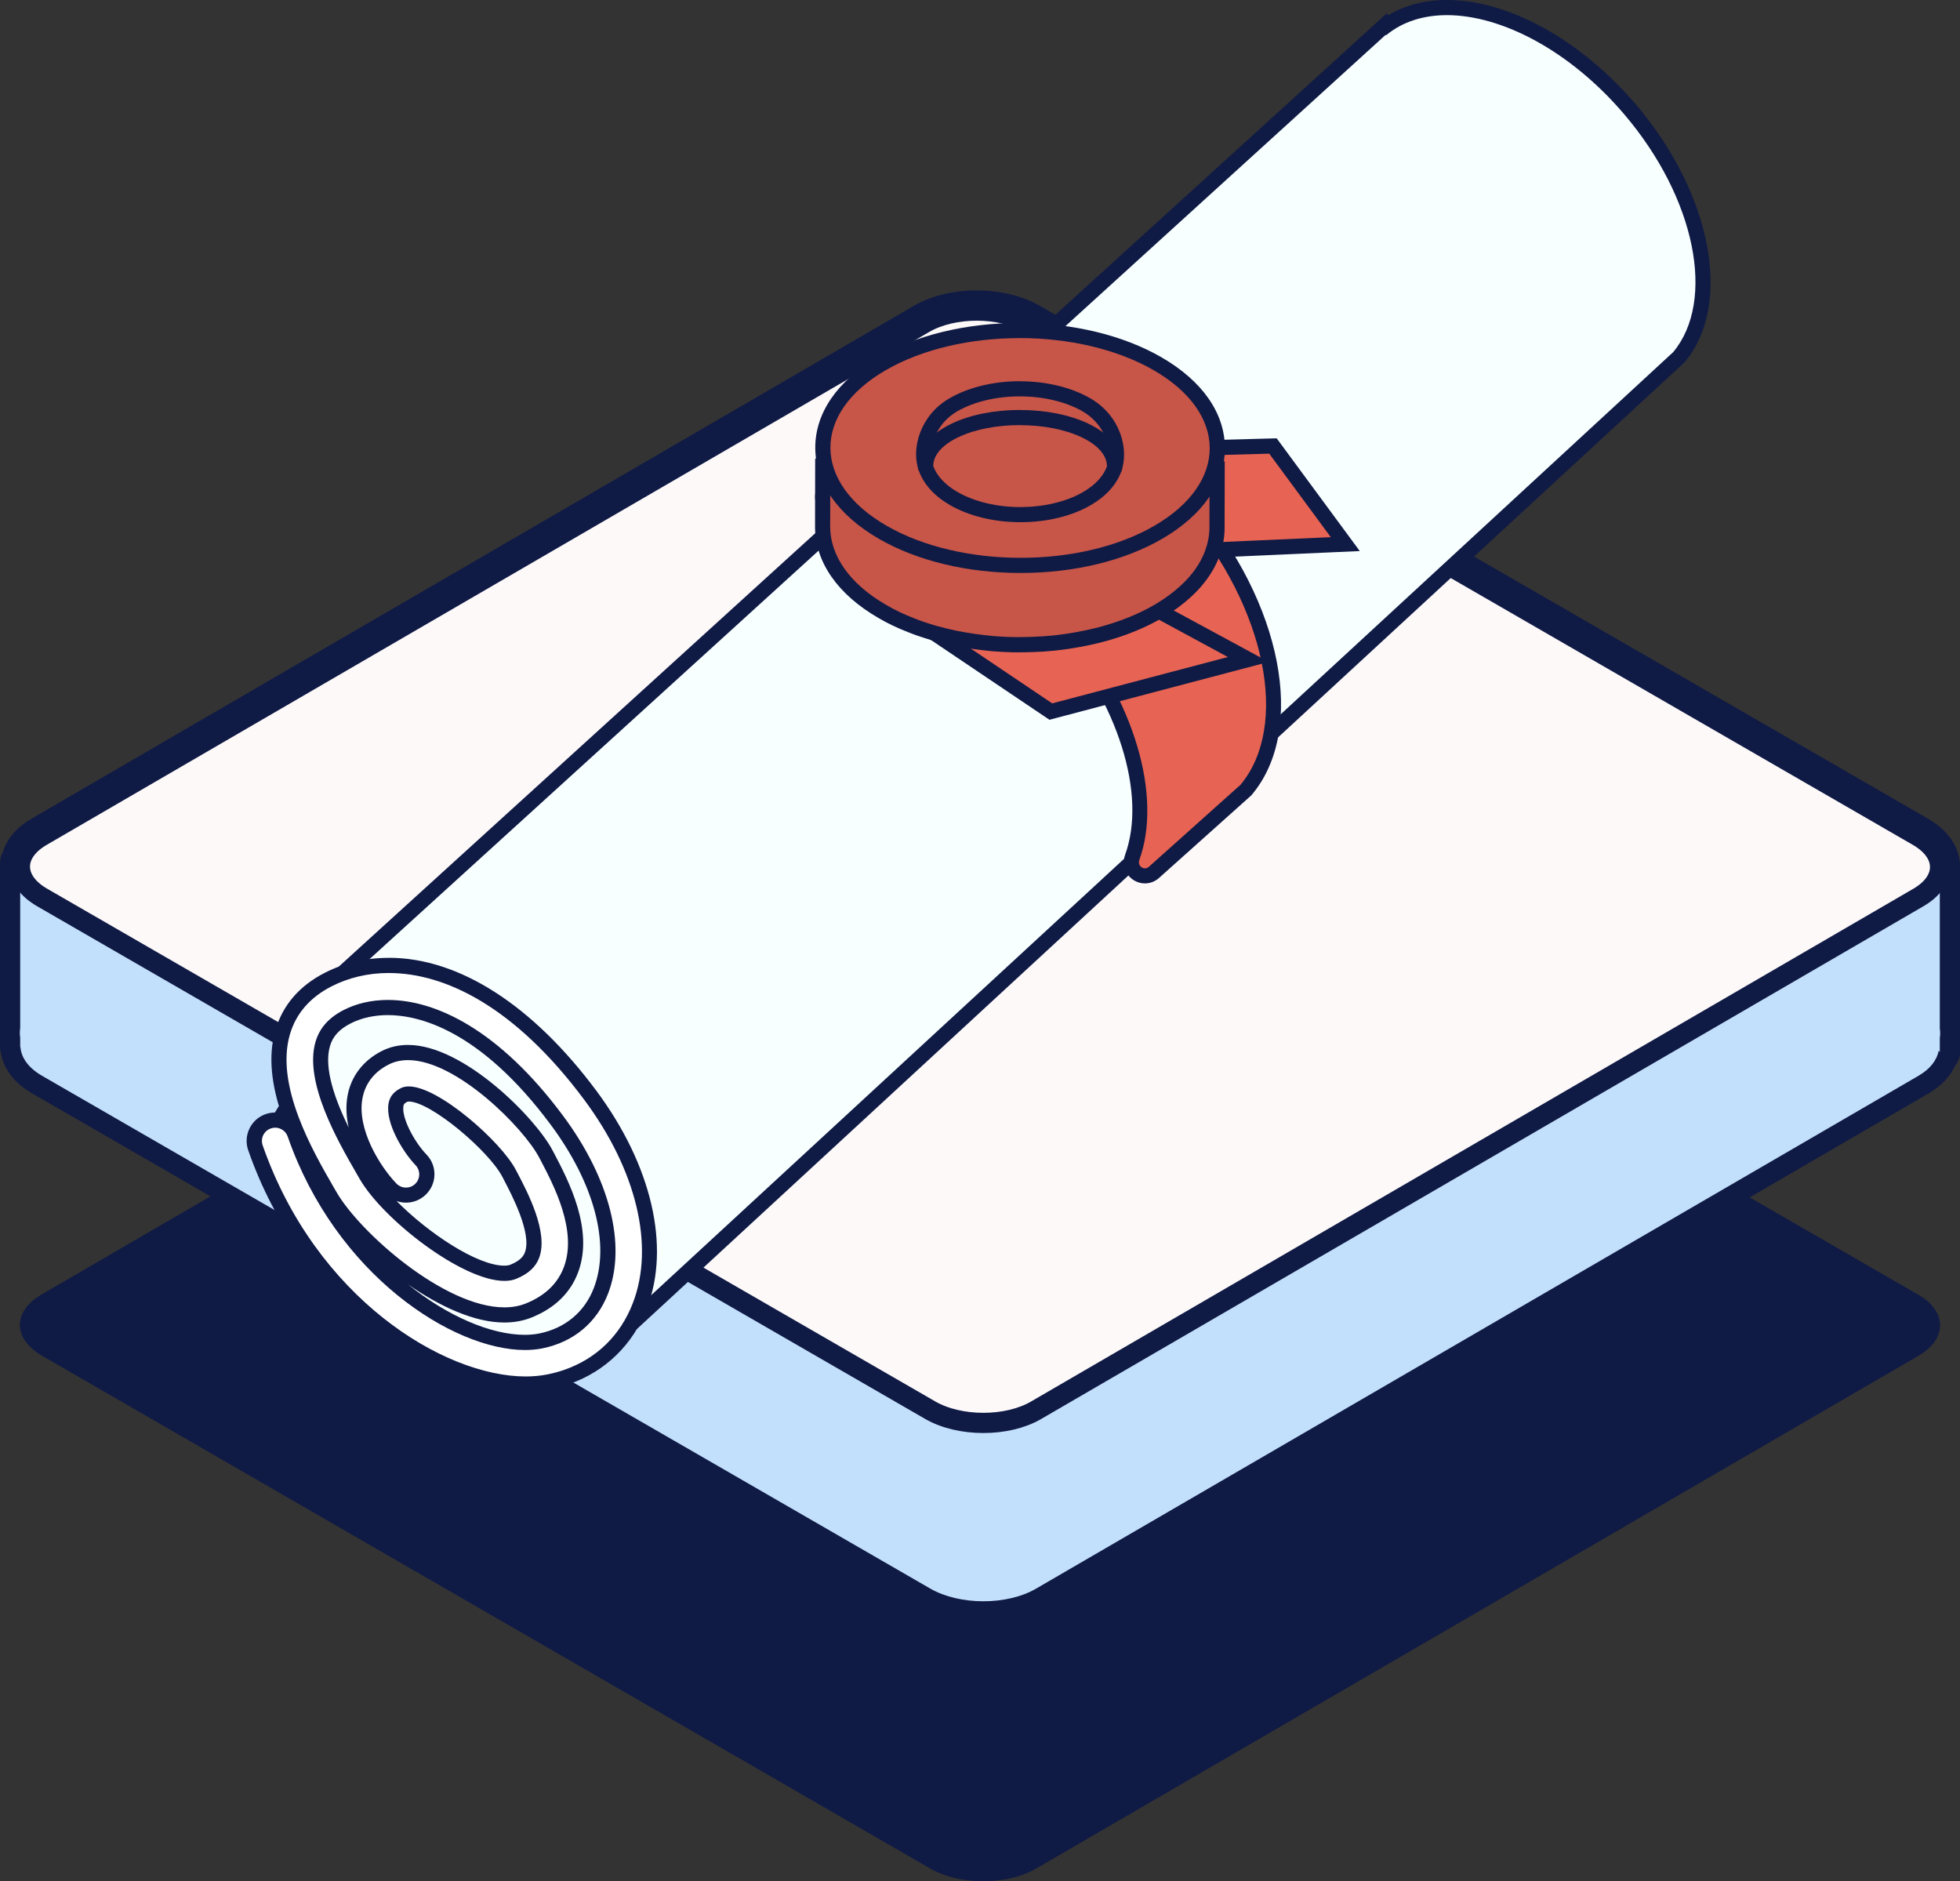 <?xml version="1.0" encoding="UTF-8"?><svg id="Camada_2" xmlns="http://www.w3.org/2000/svg" viewBox="0 0 388.26 372.62"><rect x="0" y="0" width="388.26" height="372.62" fill="#333333" stroke="none"/><defs><style>.cls-1{fill:#78332b;}.cls-2{fill:#fff;}.cls-3{fill:#c2dffb;}.cls-4,.cls-5{fill:#f8ffff;}.cls-4,.cls-6,.cls-7{stroke:#0f1a45;stroke-miterlimit:10;}.cls-4,.cls-7{stroke-width:3px;}.cls-8{fill:#e76353;}.cls-6{fill:#fdf9f9;stroke-width:4px;}.cls-9,.cls-7{fill:#c75548;}.cls-10{fill:#0f1a45;}</style></defs><g id="Camada_14"><g><path class="cls-10" d="M379.93,256.4c5.8,3.35,5.86,8.79,.1,12.14l-174.8,101.58c-5.76,3.35-15.16,3.33-20.96-.02L8.34,268.54c-5.83-3.36-5.86-8.79-.1-12.14l174.8-101.58c5.76-3.35,15.13-3.35,20.96,.02l175.92,101.57Z"/><g><g><path class="cls-3" d="M194.78,319.17c-4.32,0-8.41-.99-11.52-2.79L7.34,214.82c-3.04-1.75-4.89-4.17-5.25-6.85-.06-.19-.1-.39-.1-.58v-36.56c0-.44,.14-.85,.39-1.19,.49-1.76,1.75-3.95,4.85-5.75L182.05,62.3c3.08-1.79,7.15-2.78,11.45-2.78s8.4,.99,11.52,2.79l175.92,101.57c3.48,2.01,5.37,4.81,5.33,7.9v36.61c0,.59-.25,1.13-.67,1.5-.63,1.57-1.93,3.39-4.55,4.92l-174.81,101.59c-3.08,1.79-7.14,2.77-11.44,2.77Z"/><path class="cls-10" d="M193.49,61.53c3.8,0,7.6,.84,10.52,2.52l175.92,101.57c2.93,1.69,4.36,3.92,4.33,6.14h0v36.64s-.21-.3-.21-.3c-.36,1.82-1.61,3.59-4.02,4.99l-174.8,101.58c-2.87,1.67-6.65,2.5-10.44,2.5s-7.61-.84-10.52-2.52L8.34,213.09c-2.74-1.58-4.13-3.61-4.29-5.67l-.05-.03v-36.56h.18c.3-1.9,1.57-3.75,4.07-5.21L183.05,64.03c2.88-1.67,6.65-2.51,10.44-2.51m0-4v4s0-4,0-4c-4.64,0-9.06,1.08-12.45,3.05L6.24,162.16c-3.49,2.03-5.03,4.54-5.68,6.64-.35,.59-.55,1.29-.55,2.03v36.56c0,.37,.05,.72,.15,1.07,.51,3.21,2.68,6.07,6.2,8.1l175.92,101.57c3.41,1.97,7.86,3.06,12.52,3.06s9.07-1.08,12.45-3.04l174.8-101.59c2.89-1.68,4.43-3.71,5.25-5.52,.62-.71,.98-1.64,.98-2.62v-36.64s0-.07,0-.11c-.01-3.72-2.31-7.18-6.33-9.49L206.01,60.59c-3.42-1.97-7.86-3.06-12.52-3.06h0Z"/></g><path class="cls-3" d="M379.93,198.56c5.8,3.35,5.86,8.79,.1,12.14l-174.8,101.58c-5.76,3.35-15.16,3.33-20.96-.02L8.34,210.7c-5.83-3.36-5.86-8.79-.1-12.14L183.05,96.98c5.76-3.35,15.13-3.35,20.96,.02l175.92,101.57Z"/><path class="cls-6" d="M379.93,165.62c5.8,3.35,5.86,8.79,.1,12.14l-174.8,101.58c-5.76,3.35-15.16,3.33-20.96-.02L8.34,177.76c-5.83-3.36-5.86-8.79-.1-12.14L183.05,64.03c5.76-3.35,15.13-3.35,20.96,.02l175.92,101.57Z"/></g><g><path class="cls-4" d="M53.65,224.47l6.29-10.07,4.38-16.47,17.23-7.09,36.98,16.33,12.41,30.53s-3.63,22.68-13.72,26.92c-10.09,4.24-20.67,8.8-36.69-3.11-16.02-11.91-26.66-30.48-26.88-37.05Z"/><g><path class="cls-5" d="M114.89,264.74l1.31-1.21c9.65-8.96,5.86-29.87-8.45-46.62-10.03-11.74-23.04-19.04-33.93-19.04-4.37,0-8.05,1.18-10.94,3.51l-1.14,1.03-.41,.42-2.18-2.06c.53-.57,.99-1.01,1.44-1.4,.11-.09,.21-.18,.32-.27L274.59,4.78l.16,.18c3.26-2.27,7.33-3.46,11.87-3.46,11.75,0,25.62,7.69,36.2,20.08,14.63,17.12,18.84,38.24,9.79,49.11l-.06,.08L118.96,267.84l-4.07-3.1Z"/><path class="cls-10" d="M286.62,3c10.91,0,24.43,7.12,35.06,19.56,14.25,16.68,18.24,37,9.77,47.18L118.87,265.88l-1.65-1.25c10.3-9.55,6.67-31.14-8.33-48.69-10.63-12.44-24.16-19.56-35.07-19.56-4.57,0-8.68,1.25-11.93,3.88L274.49,6.9l.08,.09c3.27-2.71,7.43-3.99,12.06-3.99M61.89,200.25l-1.2,1.09-.44,.46c.42-.45,.85-.88,1.32-1.28,.11-.09,.21-.18,.32-.27M286.62,0c-4.35,0-8.31,1.03-11.61,3.01l-.32-.35-2.23,2.03L59.94,197.98c-.1,.09-.21,.17-.31,.26-.65,.55-1.2,1.13-1.56,1.52l4.36,4.13,.37-.39,1.06-.96c2.62-2.1,5.97-3.16,9.97-3.16,10.47,0,23.04,7.09,32.79,18.51,13.8,16.15,17.64,36.13,8.57,44.54l-2.61,2.43,2.84,2.16,1.65,1.25,2,1.52,1.85-1.71L333.5,71.94l.15-.13,.13-.15c9.51-11.43,5.3-33.38-9.8-51.05-10.86-12.71-25.17-20.61-37.34-20.61h0Z"/></g><g><path class="cls-2" d="M104.15,274.14c-18.31,0-43.34-17.5-53.54-46.79-.36-1.04-.3-2.16,.18-3.15,.48-.99,1.32-1.74,2.36-2.1,.44-.15,.89-.23,1.36-.23,1.75,0,3.32,1.11,3.9,2.77,9.8,28.16,33,41.27,45.59,41.27,1.11,0,2.16-.1,3.12-.29,5.68-1.14,9.93-4.68,11.95-9.96,3.49-9.1,.22-21.72-8.74-33.76-14.45-19.42-27.18-22.32-33.48-22.32-2.95,0-5.74,.63-8.07,1.83-2.61,1.33-4.14,3.04-4.83,5.37-2.17,7.36,4.43,18.78,7.97,24.92l.59,1.03c4.52,7.88,19.73,19.5,27.4,19.5h0c.69,0,1.29-.1,1.78-.3,2.01-.81,3.19-1.87,3.73-3.34,1.61-4.4-2.45-12.14-4.19-15.45l-.38-.72c-2.7-5.19-14.6-15.71-19.86-15.71-.35,0-.65,.06-.87,.17-1.26,.62-1.54,1.31-1.66,1.96-.55,3.13,2.58,8.45,4.96,10.93,1.58,1.64,1.52,4.26-.12,5.84-.77,.74-1.78,1.15-2.85,1.15s-2.2-.46-2.98-1.27c-3.01-3.14-8.39-10.96-7.13-18.07,.62-3.52,2.74-6.26,6.14-7.94,1.32-.65,2.8-.98,4.4-.98,10.48,0,24.1,13.97,27.3,20.11l.37,.7c2.62,5,7.5,14.3,4.63,22.13-1.36,3.71-4.18,6.45-8.39,8.14-1.46,.59-3.09,.89-4.86,.89-12.83,0-29.92-15.52-34.57-23.64l-.59-1.02c-4.16-7.21-11.91-20.62-8.74-31.38,1.33-4.52,4.35-8.01,8.98-10.39,3.65-1.87,7.7-2.81,12.04-2.81,13.38,0,27.55,9.14,39.9,25.73,10.66,14.32,14.33,29.89,9.82,41.64-2.63,6.87-7.64,11.75-14.49,14.14-1.14,.4-2.33,.72-3.54,.96-1.43,.29-2.98,.44-4.6,.44h0Z"/><path class="cls-10" d="M77.06,192.73c11.04,0,24.91,6.6,38.69,25.13,10.35,13.91,13.95,28.94,9.63,40.2-2.46,6.43-7.22,11.05-13.58,13.26-1.07,.37-2.19,.68-3.35,.91-1.35,.27-2.79,.41-4.3,.41-16.37,0-41.65-15.71-52.12-45.79-.48-1.37,.25-2.87,1.62-3.34,.29-.1,.58-.15,.86-.15,1.09,0,2.1,.68,2.48,1.76,9.54,27.41,32.74,42.28,47,42.28,1.21,0,2.35-.11,3.42-.32,6.21-1.25,10.84-5.12,13.06-10.9,3.67-9.58,.33-22.73-8.94-35.19-12.67-17.04-25.23-22.93-34.68-22.93-3.35,0-6.32,.74-8.76,1.99-2.96,1.51-4.78,3.57-5.58,6.28-2.35,7.97,4.45,19.76,8.11,26.09l.59,1.03c4.63,8.08,20.34,20.26,28.7,20.26,.87,0,1.66-.13,2.34-.41,2.39-.97,3.89-2.34,4.57-4.21,1.84-5.02-2.29-12.89-4.27-16.67l-.38-.72c-2.84-5.47-15.21-16.51-21.19-16.51-.58,0-1.09,.1-1.54,.32-1.44,.71-2.23,1.68-2.47,3.05-.67,3.83,2.8,9.56,5.35,12.23,1,1.05,.97,2.71-.08,3.71-.51,.49-1.16,.73-1.82,.73-.69,0-1.38-.27-1.9-.81-3.29-3.43-7.8-10.73-6.74-16.77,.53-3.03,2.37-5.4,5.32-6.85,1.15-.57,2.41-.82,3.74-.82,9.65,0,22.96,13.52,25.97,19.3l.37,.7c2.51,4.79,7.19,13.71,4.55,20.92-1.21,3.29-3.74,5.74-7.54,7.27-1.33,.54-2.77,.78-4.29,.78-11.88,0-28.68-14.88-33.27-22.88l-.59-1.02c-4.05-7.01-11.59-20.07-8.6-30.2,1.21-4.11,3.98-7.3,8.23-9.48,3.25-1.66,7.09-2.65,11.36-2.65m0-3c-4.58,0-8.86,1-12.72,2.98-5.01,2.57-8.28,6.37-9.74,11.3-1.56,5.27-.68,11.06,1.13,16.49-.4-.09-.81-.13-1.22-.13-.63,0-1.25,.11-1.85,.31-2.93,1.02-4.48,4.23-3.46,7.16,10.41,29.92,36.12,47.8,54.95,47.8,1.72,0,3.37-.16,4.9-.47,1.28-.26,2.54-.6,3.74-1.02,7.17-2.5,12.64-7.83,15.4-15.02,4.69-12.23,.94-28.33-10.02-43.07-12.64-16.98-27.23-26.34-41.1-26.34h0Zm-7.94,33.65c-2.67-5.44-5.01-11.82-3.72-16.19,.56-1.91,1.86-3.33,4.07-4.46,2.12-1.09,4.68-1.66,7.39-1.66,6.02,0,18.22,2.82,32.27,21.72,8.65,11.63,11.84,23.71,8.54,32.32-1.83,4.78-5.69,7.99-10.85,9.03-.87,.17-1.82,.26-2.83,.26-6.74,0-15.39-3.74-23.17-10.02,6.2,4.33,13.1,7.58,19.11,7.58,1.96,0,3.78-.34,5.42-1,4.61-1.86,7.72-4.9,9.23-9.02,3.11-8.46-1.98-18.14-4.71-23.35l-.37-.7c-3.32-6.38-17.58-20.91-28.63-20.91-1.83,0-3.53,.38-5.06,1.13-3.79,1.87-6.26,5.07-6.95,9.02-.36,2.07-.22,4.19,.25,6.24h0Zm11.67-5.17s.08-.02,.21-.02c4.34,0,15.86,9.77,18.53,14.89l.38,.73c1.5,2.87,5.49,10.47,4.11,14.24-.24,.65-.8,1.62-2.88,2.46-.31,.13-.73,.19-1.22,.19-5.36,0-15.06-6.45-21.33-12.8,.6,.21,1.23,.32,1.87,.32,1.46,0,2.85-.56,3.9-1.57,1.08-1.04,1.7-2.44,1.73-3.94,.03-1.5-.52-2.93-1.57-4.01-2.45-2.55-4.97-7.31-4.57-9.63,.04-.25,.09-.51,.84-.87,0,0,0,0,0,0h0Z"/></g><g><path class="cls-8" d="M226.8,173.49c-.88,0-1.7-.43-2.21-1.16-.51-.73-.62-1.63-.31-2.48,4.53-12.46-1.27-31.17-14.42-46.55-11.53-13.49-26.55-21.88-39.21-21.88-1.3,0-2.57,.09-3.77,.28-.19,.03-.37,.04-.54,.04-1.41,0-2.64-.85-3.15-2.16-.5-1.29-.16-2.68,.89-3.62l16.37-14.76,.17,.18c3.73-2.65,8.42-4.05,13.66-4.05,13.42,0,29.28,8.8,41.39,22.97,16.72,19.57,21.55,43.69,11.23,56.09l-.07,.08-18.23,16.31c-.5,.45-1.14,.7-1.79,.7h0Z"/><path class="cls-10" d="M194.27,78.83c12.52,0,28.05,8.17,40.25,22.45,16.36,19.14,20.94,42.48,11.22,54.16l-18.15,16.24c-.25,.22-.52,.32-.79,.32-.75,0-1.43-.76-1.12-1.63,4.58-12.6-.83-31.83-14.68-48.04-12.19-14.27-27.78-22.4-40.35-22.4-1.37,0-2.71,.1-4,.29-.11,.02-.21,.02-.32,.02-1.64,0-2.55-2-1.26-3.17l15.26-13.76,.09,.1c3.75-3.11,8.52-4.58,13.84-4.58m0-3c-5.05,0-9.63,1.23-13.42,3.58l-.3-.34-2.22,2.01-15.26,13.76c-1.49,1.35-2,3.42-1.28,5.27,.73,1.9,2.51,3.12,4.55,3.12,.25,0,.51-.02,.77-.06,1.13-.17,2.33-.26,3.55-.26,12.23,0,26.82,8.18,38.07,21.35,12.81,14.99,18.49,33.1,14.15,45.07-.48,1.32-.3,2.72,.49,3.85,.79,1.13,2.08,1.8,3.44,1.8,1.02,0,2.01-.38,2.79-1.08l18.15-16.24,.16-.15,.14-.17c10.78-12.96,5.95-37.91-11.25-58.03-12.39-14.5-28.68-23.5-42.53-23.5h0Z"/></g><g><polygon class="cls-8" points="220.65 89.18 252.17 88.33 266.5 107.77 202.24 110.63 220.65 89.18"/><path class="cls-10" d="M251.43,89.86l12.19,16.54-57.98,2.58,15.72-18.31,30.07-.81m1.49-3.04l-1.57,.04-30.07,.81-1.33,.04-.87,1.01-15.72,18.31-4.52,5.26,6.92-.31,57.98-2.58,5.62-.25-3.34-4.53-12.19-16.54-.93-1.26h0Z"/></g><g><polygon class="cls-8" points="178.28 120.83 205.2 107.85 247.28 130.63 208.16 140.95 178.28 120.83"/><path class="cls-10" d="M205.16,109.53l38.07,20.61-34.8,9.18-27.15-18.28,23.87-11.52m.08-3.37l-1.38,.67-23.87,11.52-4.71,2.27,4.34,2.92,27.15,18.28,1.13,.76,1.31-.35,34.8-9.18,7.32-1.93-6.66-3.61-38.07-20.61-1.35-.73h0Z"/></g><g><g><line class="cls-7" x1="239.63" y1="91.34" x2="239.63" y2="91.01"/><g><path class="cls-9" d="M201.66,127.68c-.39,0-.78,0-1.17-.01-1.25-.03-2.51-.1-3.76-.2-1.27-.1-2.54-.27-3.76-.44-1.29-.17-2.54-.41-3.76-.64-1.4-.31-2.76-.62-4.08-1-1.87-.55-3.37-1.06-4.72-1.61-1.99-.77-3.89-1.67-5.6-2.68-7.63-4.4-11.84-10.36-11.84-16.8l.03-13.49h3c0,5.3,3.68,10.34,10.35,14.18,1.54,.91,3.24,1.73,5.22,2.53,1.67,.63,3.08,1.1,4.41,1.47,1.31,.38,2.59,.69,3.8,.94,1.13,.25,2.3,.43,3.43,.62l.23,.04c1.16,.16,2.37,.29,3.56,.38,1.19,.1,2.4,.16,3.6,.19,.52,.01,1.04,.02,1.57,.02,.73,0,1.46-.02,2.19-.05,1.27-.03,2.59-.12,4.07-.26,1.41-.14,2.91-.35,4.71-.65,2.34-.41,4.66-.98,6.88-1.7,2.89-.94,5.55-2.12,7.92-3.51l.1-.06,.11-.04s.07-.04,.12-.07l.06-.05,.07-.04c1.66-.99,3.19-2.12,4.54-3.34,.82-.76,1.52-1.52,2.14-2.32,.52-.64,.97-1.3,1.41-2.08,.37-.66,.66-1.27,.89-1.89,.23-.61,.41-1.22,.58-1.94,.1-.54,.16-1.16,.2-1.89l3,.07-.03,13.52c-.03,.66-.09,1.56-.3,2.48-.13,.71-.35,1.48-.65,2.3-.32,.85-.69,1.63-1.1,2.35-.52,.92-1.07,1.73-1.67,2.46-.64,.83-1.46,1.71-2.46,2.64-1.45,1.34-3.12,2.59-4.97,3.7-.12,.08-.26,.16-.4,.23l-.12,.06c-2.47,1.45-5.34,2.71-8.52,3.75-2.36,.76-4.82,1.37-7.3,1.81-1.65,.31-3.26,.54-4.91,.71-1.61,.15-3.01,.24-4.29,.27-.9,.02-1.82,.05-2.75,.05Z"/><path class="cls-10" d="M164.5,90.81c0,5.6,3.68,11.2,11.1,15.48,1.69,.99,3.51,1.86,5.4,2.62,1.49,.56,3.02,1.09,4.57,1.53,1.26,.36,2.59,.7,3.91,.96,1.23,.27,2.49,.46,3.71,.66,1.23,.17,2.45,.3,3.68,.4,1.23,.1,2.45,.17,3.68,.2,.54,.01,1.07,.02,1.61,.02,.76,0,1.51-.02,2.27-.05,1.39-.03,2.78-.13,4.14-.27,1.62-.17,3.21-.4,4.81-.66,2.45-.43,4.84-1.03,7.09-1.76,2.95-.96,5.73-2.19,8.22-3.65,.17-.07,.33-.17,.46-.27,1.82-1.09,3.41-2.29,4.77-3.51,.89-.83,1.66-1.66,2.32-2.52,.6-.73,1.09-1.49,1.52-2.25,.4-.7,.73-1.39,.99-2.12,.27-.7,.46-1.39,.63-2.12,.13-.73,.2-1.42,.23-2.15l-.03,13.52c-.03,.7-.1,1.42-.27,2.15-.13,.7-.33,1.39-.6,2.12-.27,.7-.6,1.42-.99,2.12-.43,.76-.93,1.52-1.52,2.25-.66,.86-1.46,1.69-2.32,2.49-1.36,1.26-2.95,2.45-4.77,3.55-.13,.1-.3,.17-.46,.26-2.49,1.46-5.27,2.65-8.22,3.61-2.25,.73-4.64,1.33-7.09,1.76-1.59,.3-3.18,.53-4.81,.7-1.39,.13-2.78,.23-4.18,.27-.89,.02-1.8,.05-2.71,.05-.38,0-.76,0-1.14-.01-1.23-.03-2.45-.1-3.68-.2-1.23-.1-2.45-.27-3.68-.43-1.26-.17-2.49-.4-3.71-.63-1.33-.3-2.65-.6-3.91-.96-1.59-.46-3.12-.96-4.57-1.56-1.89-.73-3.71-1.59-5.4-2.59-7.42-4.28-11.1-9.91-11.1-15.51l.03-13.49m-3,0l-.03,13.49c0,7,4.48,13.44,12.61,18.12,1.75,1.03,3.71,1.97,5.79,2.77,1.4,.57,2.94,1.09,4.84,1.65,1.36,.4,2.75,.71,4.09,1.01h.05s.05,.02,.05,.02c1.25,.24,2.54,.48,3.88,.66,1.23,.17,2.52,.34,3.83,.45,1.27,.1,2.57,.17,3.84,.21,.41,.01,.81,.01,1.22,.01,.97,0,1.94-.03,2.79-.05,1.31-.03,2.75-.12,4.38-.28,1.72-.18,3.37-.41,5.07-.73,2.51-.44,5.04-1.07,7.46-1.85,3.29-1.07,6.25-2.38,8.81-3.88l.06-.03c.12-.06,.31-.16,.52-.3,1.92-1.16,3.66-2.46,5.18-3.86,1.06-.97,1.92-1.9,2.63-2.82,.64-.79,1.23-1.66,1.79-2.64,.44-.77,.84-1.63,1.19-2.53,.34-.92,.57-1.75,.73-2.58,.23-1.02,.29-1.98,.32-2.62v-.07s0-.07,0-.07l.03-13.52-6-.14c-.03,.63-.08,1.17-.18,1.69-.14,.62-.3,1.15-.49,1.65-.21,.59-.47,1.13-.8,1.7-.4,.71-.81,1.31-1.24,1.84l-.03,.03-.03,.04c-.56,.73-1.21,1.43-1.98,2.15-1.25,1.13-2.7,2.2-4.28,3.14l-.13,.08-.03,.03-.08,.03-.19,.11c-2.27,1.33-4.84,2.47-7.63,3.38-2.15,.7-4.4,1.25-6.68,1.65-1.73,.29-3.2,.49-4.59,.63-1.43,.14-2.72,.22-3.91,.25h-.04s-.04,0-.04,0c-.67,.03-1.36,.05-2.12,.05-.51,0-1.02,0-1.53-.02-1.16-.03-2.35-.1-3.51-.19-1.15-.09-2.32-.22-3.48-.38l-.22-.03c-1.1-.18-2.24-.36-3.3-.59-1.23-.25-2.46-.55-3.71-.91-1.31-.36-2.67-.82-4.31-1.44-1.89-.76-3.52-1.55-4.97-2.41-6.21-3.58-9.62-8.15-9.62-12.89h-6Z"/></g></g><g><path class="cls-9" d="M202.19,111.98c-10.29,0-20-2.33-27.34-6.57-7.63-4.41-11.84-10.35-11.85-16.75,0-6.35,4.13-12.25,11.65-16.62,7.3-4.24,17-6.58,27.29-6.58s20.01,2.34,27.36,6.58c7.62,4.4,11.82,10.34,11.83,16.73,0,6.35-4.14,12.26-11.67,16.64-7.29,4.24-16.98,6.57-27.27,6.57Z"/><path class="cls-10" d="M201.95,66.96c9.62,0,19.25,2.13,26.61,6.38,14.71,8.49,14.78,22.27,.15,30.78-7.31,4.25-16.91,6.37-26.52,6.37s-19.24-2.12-26.59-6.37c-14.73-8.5-14.81-22.28-.19-30.77,7.32-4.25,16.92-6.38,26.54-6.38m0-3h0c-10.56,0-20.52,2.41-28.05,6.78-8,4.65-12.41,11.02-12.4,17.92,0,6.95,4.48,13.36,12.6,18.05,7.56,4.37,17.54,6.77,28.09,6.77s20.51-2.41,28.03-6.77c8.02-4.66,12.43-11.03,12.42-17.94,0-6.95-4.48-13.35-12.58-18.02-7.57-4.37-17.56-6.78-28.11-6.78h0Z"/></g><path class="cls-1" d="M202.14,98.92s0,0,0,0c0,0,0,0,0,0Z"/><g><path class="cls-9" d="M217.77,92.38c.02-1.38-1.19-4.54-4.2-5.96-3.07-1.44-7.17-2.24-11.56-2.24s-8.47,.79-11.52,2.23c-2.95,1.39-4.15,4.52-4.14,5.89l-2.91,.53c-1.38-3.78,.27-9.68,5.36-12.64,3.54-2.06,8.23-3.19,13.2-3.19s9.67,1.13,13.23,3.19c5.15,2.98,6.83,8.92,5.43,12.72l-2.91-.54Z"/><path class="cls-10" d="M202.02,78.51c4.51,0,9.03,1,12.48,2.99,4.41,2.55,5.98,7.62,4.77,10.9,.03-2.1-1.65-5.73-5.06-7.33-3.37-1.59-7.79-2.38-12.19-2.38s-8.81,.79-12.16,2.38c-3.35,1.58-5.01,5.18-5,7.26-1.19-3.26,.36-8.3,4.71-10.83,3.43-1.99,7.94-2.99,12.45-2.99m0-3c-5.23,0-10.19,1.21-13.96,3.4-5.84,3.39-7.64,10.01-6.02,14.45l5.82-1.05c0-.84,.96-3.43,3.28-4.52,2.81-1.33,6.77-2.09,10.88-2.09s8.09,.76,10.92,2.09c2.41,1.13,3.35,3.7,3.34,4.58l5.81,1.08c1.65-4.47-.18-11.13-6.09-14.54-3.79-2.19-8.76-3.39-13.98-3.39h0Z"/></g><g><path class="cls-9" d="M202.13,101.94c-4.96,0-9.66-1.13-13.22-3.19-2.73-1.58-4.62-3.62-5.46-5.91l-.09-.24v-.26c-.02-2.79,2.06-5.31,5.85-7.1,3.44-1.63,7.99-2.52,12.8-2.52s9.37,.9,12.83,2.52c3.86,1.81,5.96,4.37,5.92,7.19v.26s-.09,.24-.09,.24c-.83,2.26-2.69,4.28-5.36,5.83-3.5,2.03-8.12,3.16-13.03,3.19h-.16Z"/><path class="cls-10" d="M202.02,84.21c4.41,0,8.82,.79,12.19,2.38,3.41,1.6,5.09,3.71,5.06,5.81-.68,1.85-2.23,3.61-4.7,5.05-3.42,1.99-7.93,2.98-12.43,2.99,0,0,0,0,0,0-4.51,0-9.02-1-12.47-2.99-2.53-1.46-4.11-3.25-4.8-5.13-.02-2.08,1.65-4.15,5-5.74,3.35-1.59,7.75-2.38,12.16-2.38m0-3c-5.03,0-9.81,.95-13.44,2.67-5.88,2.78-6.73,6.5-6.71,8.47v.52s.18,.49,.18,.49c.96,2.62,3.08,4.94,6.12,6.69,3.79,2.19,8.75,3.39,13.97,3.39h.27c5.13-.04,9.97-1.24,13.67-3.39,2.98-1.73,5.05-4.01,6.01-6.61l.18-.48v-.51c.03-2-.81-5.76-6.78-8.57-3.65-1.72-8.44-2.66-13.47-2.66h0Z"/></g></g></g></g></g></svg>